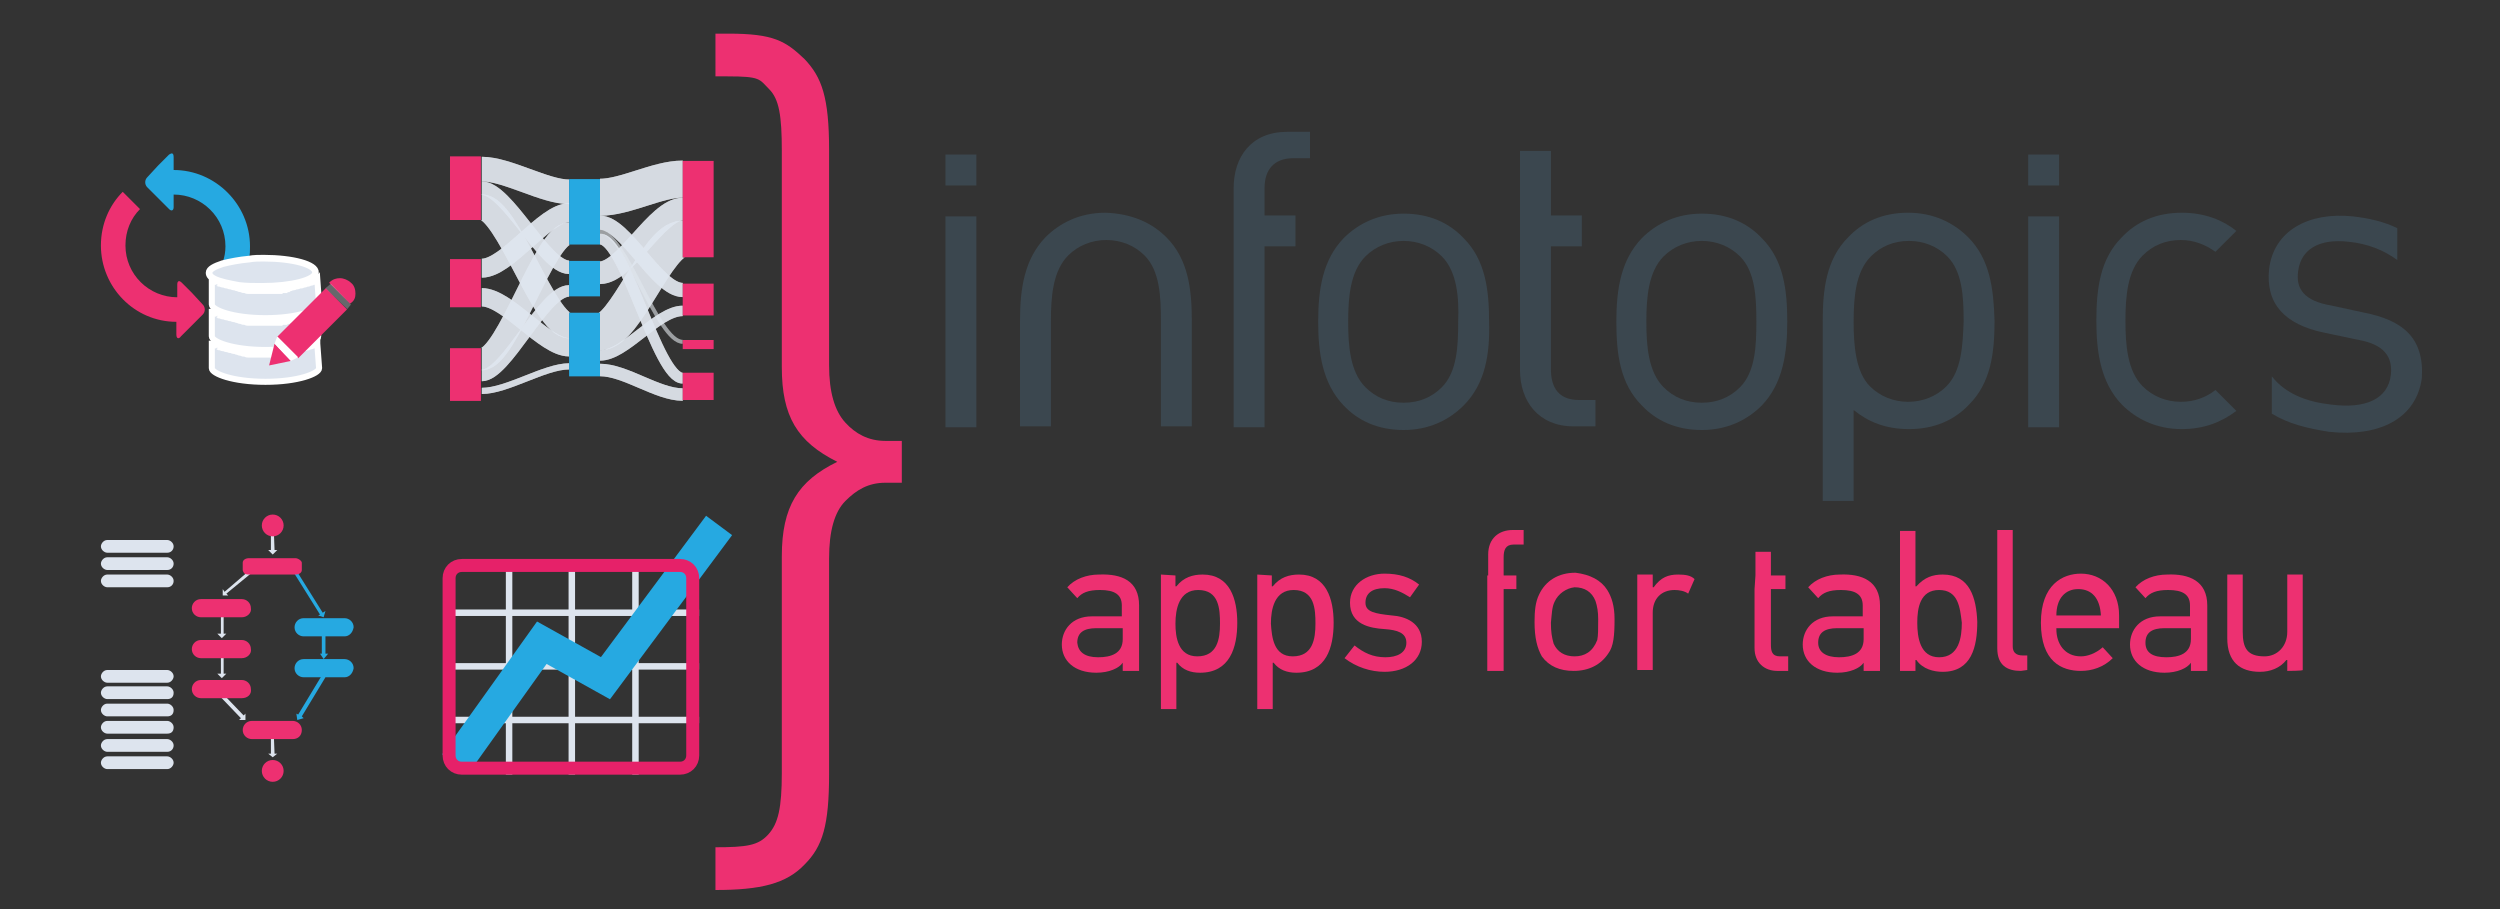 <?xml version="1.0" encoding="UTF-8"?> <!-- Generator: Adobe Illustrator 24.3.0, SVG Export Plug-In . SVG Version: 6.00 Build 0) --> <svg xmlns="http://www.w3.org/2000/svg" xmlns:xlink="http://www.w3.org/1999/xlink" version="1.1" id="Layer_1" x="0px" y="0px" width="275px" height="100px" viewBox="0 0 275 100" style="enable-background:new 0 0 275 100;" xml:space="preserve"><rect x="0" y="0" width="275" height="100" fill="#333333" stroke="none"/> <style type="text/css"> .st0{display:none;} .st1{display:inline;fill:#2E4560;} .st2{display:inline;fill:#3B474F;} .st3{display:inline;} .st4{opacity:0.65;fill-rule:evenodd;clip-rule:evenodd;fill:#DDE4EE;enable-background:new ;} .st5{fill-rule:evenodd;clip-rule:evenodd;fill:#E62169;} .st6{display:inline;fill:#3B4750;} .st7{fill:#DDE4EE;fill-opacity:0.15;stroke:#858E93;stroke-width:0.896;stroke-miterlimit:10;} .st8{fill:#DDE4EE;fill-opacity:0.15;stroke:#858E93;stroke-width:0.986;stroke-miterlimit:10;} .st9{fill:#E62169;} .st10{fill:#3B4750;} .st11{fill:#3B474F;} .st12{opacity:0.5;fill:#DDDDDD;enable-background:new ;} .st13{opacity:0.5;fill:#ED3071;enable-background:new ;} .st14{display:inline;opacity:0.65;} .st15{fill:#DDE4EE;} .st16{fill:#ED3071;} .st17{display:none;opacity:0.52;fill:#FFFFFF;enable-background:new ;} .st18{display:none;fill:#ED3071;stroke:#ED3071;stroke-width:0.898;stroke-miterlimit:10;} .st19{display:none;fill:#ED3071;} .st20{fill:none;} .st21{opacity:0.53;fill:#DDE4EE;enable-background:new ;} .st22{opacity:0.52;fill:#DDE4EE;enable-background:new ;} .st23{opacity:0.7;} .st24{fill:none;stroke:#FFFFFF;stroke-width:2.705;} .st25{opacity:0.7;fill:none;stroke:#FFFFFF;stroke-width:1.487;enable-background:new ;} .st26{opacity:0.7;fill:none;stroke:#FFFFFF;stroke-width:2.834;enable-background:new ;} .st27{opacity:0.7;fill:none;stroke:#FFFFFF;stroke-width:2.086;enable-background:new ;} .st28{opacity:0.7;fill:none;stroke:#FFFFFF;stroke-width:2.018;enable-background:new ;} .st29{opacity:0.7;fill:none;stroke:#FFFFFF;stroke-width:2.461;enable-background:new ;} .st30{opacity:0.7;fill:none;stroke:#FFFFFF;stroke-width:1.272;enable-background:new ;} .st31{fill:none;stroke:#FFFFFF;stroke-width:0.682;stroke-miterlimit:10;} .st32{opacity:0.7;fill:none;stroke:#FFFFFF;stroke-width:4.072;enable-background:new ;} .st33{opacity:0.7;fill:none;stroke:#FFFFFF;stroke-width:2.492;enable-background:new ;} .st34{opacity:0.7;fill:none;stroke:#FFFFFF;stroke-width:4.074;enable-background:new ;} .st35{opacity:0.7;fill:none;stroke:#FFFFFF;stroke-width:1.561;enable-background:new ;} .st36{opacity:0.7;fill:none;stroke:#FFFFFF;stroke-width:1.149;enable-background:new ;} .st37{opacity:0.7;fill:none;stroke:#FFFFFF;stroke-width:0.43;stroke-opacity:0.5;enable-background:new ;} .st38{opacity:0.7;fill:none;stroke:#FFFFFF;stroke-width:1.189;enable-background:new ;} .st39{opacity:0.7;fill:none;stroke:#FFFFFF;stroke-width:1.375;enable-background:new ;} .st40{fill:none;stroke:#DDE4EE;stroke-width:0.161;} .st41{fill:none;stroke:#DDE4EE;stroke-width:0.414;} .st42{fill:none;stroke:#DDE4EE;stroke-width:2.705;} .st43{opacity:0.7;fill:none;stroke:#DDE4EE;stroke-width:1.487;enable-background:new ;} .st44{opacity:0.7;fill:none;stroke:#DDE4EE;stroke-width:2.834;enable-background:new ;} .st45{opacity:0.7;fill:none;stroke:#DDE4EE;stroke-width:2.086;enable-background:new ;} .st46{opacity:0.7;fill:none;stroke:#DDE4EE;stroke-width:2.018;enable-background:new ;} .st47{opacity:0.7;fill:none;stroke:#DDE4EE;stroke-width:2.461;enable-background:new ;} .st48{opacity:0.7;fill:none;stroke:#DDE4EE;stroke-width:1.272;enable-background:new ;} .st49{fill:none;stroke:#DDE4EE;stroke-width:0.682;stroke-miterlimit:10;} .st50{opacity:0.7;fill:none;stroke:#DDE4EE;stroke-width:4.072;enable-background:new ;} .st51{opacity:0.7;fill:none;stroke:#DDE4EE;stroke-width:2.492;enable-background:new ;} .st52{opacity:0.7;fill:none;stroke:#DDE4EE;stroke-width:4.074;enable-background:new ;} .st53{opacity:0.7;fill:none;stroke:#DDE4EE;stroke-width:1.561;enable-background:new ;} .st54{opacity:0.7;fill:none;stroke:#DDE4EE;stroke-width:1.149;enable-background:new ;} .st55{opacity:0.7;fill:none;stroke:#DDE4EE;stroke-width:0.43;stroke-opacity:0.5;enable-background:new ;} .st56{opacity:0.7;fill:none;stroke:#DDE4EE;stroke-width:1.189;enable-background:new ;} .st57{opacity:0.7;fill:none;stroke:#DDE4EE;stroke-width:1.375;enable-background:new ;} .st58{fill:#26A9E1;} .st59{fill-rule:evenodd;clip-rule:evenodd;fill:#ED3071;} .st60{fill:#DDE4EE;stroke:#FFFFFF;stroke-width:0.667;stroke-miterlimit:10;} .st61{fill:#DDE4EE;stroke:#FFFFFF;stroke-width:0.733;stroke-miterlimit:10;} .st62{fill:#FFFFFF;} .st63{opacity:0.3;fill:#DDE4EE;enable-background:new ;} .st64{fill:none;stroke:#DDE4EE;stroke-width:0.713;} .st65{fill:none;stroke:#26A9E1;stroke-width:3.567;} .st66{fill:none;stroke:#E62169;stroke-width:1.427;} </style> <g id="Layer_7" class="st0"> <rect x="-72.7" y="-36.4" class="st1" width="420.8" height="178.8"></rect> </g> <g id="Tiles" class="st0"> <path class="st2" d="M-52.2-5.4h45.6c2.5,0,4.6,2,4.6,4.6v45.6c0,2.5-2,4.6-4.6,4.6h-45.6c-2.5,0-4.6-2-4.6-4.6V-0.8 C-56.7-3.3-54.7-5.4-52.2-5.4z"></path> <g class="st3"> <path class="st4" d="M-37.1,2.4L-37.1,2.4l-1.8,1.8L-40.7,6c-0.4,0.5-0.4,1.2,0,1.6l1.8,1.8l1.8,1.8c0.5,0.4,0.8,0.2,0.8-0.3V8.8 c4.6,0,8.4,3.7,8.4,8.3c0,2.3-0.9,4.4-2.4,5.9l2.8,2.8c2.3-2.3,3.6-5.3,3.6-8.7c0-6.8-5.5-12.3-12.3-12.3v-2 C-36.3,2.1-36.7,2-37.1,2.4L-37.1,2.4z"></path> <path class="st5" d="M-36.2,22.8c-0.4-0.4-0.8-0.3-0.8,0.3v2.1c-4.6,0-8.3-3.7-8.3-8.3c0-2.3,0.9-4.4,2.4-5.9l-2.8-2.8 c-2.2,2.2-3.5,5.3-3.5,8.7c0,6.8,5.5,12.3,12.2,12.3v2c0,0.7,0.4,0.8,0.8,0.3l1.8-1.8l1.8-1.8c0.5-0.4,0.5-1.2,0-1.6l-1.8-1.9 L-36.2,22.8z"></path> </g> <path class="st6" d="M-29,20.2c-0.3,0.1-0.6,0.3-0.8,0.5c-0.3,0.3-0.5,0.8-0.6,1.2c-0.1,0.5,0,0.9,0,1.4c0,0.8,0,1.7-0.1,2.5 c0,0.2,0,0.4,0,0.6c0,0.3,0.1,0.5,0.1,0.7c0.1,0.6-0.1,1.1-0.1,1.7c0,0.2,0,0.3,0.2,0.5s0.4,0.3,0.7,0.3c1.5,0.2,3,0.1,4.5,0 c0.5,0,1.1-0.1,1.6-0.3c0.8-0.3,1.5-1,1.7-1.9c0.3-1.1-0.1-2.3-0.2-3.5c-0.1-1-0.1-2-0.3-2.9c-0.1-0.6-0.3-1.2-0.7-1.6 c-0.2-0.2-0.5-0.3-0.8-0.2c-0.1,0-0.2,0.1-0.3,0.1c-0.4,0.2-0.9,0.1-1.4,0C-26.7,19.2-27.8,19.7-29,20.2z"></path> <g class="st3"> <path class="st7" d="M-14.6,27.4L-14.6,27.4c-0.1,0.1-0.2,0.1-0.3,0.2l0,0c-0.1,0-0.2,0.1-0.3,0.1h-0.1c-0.1,0.1-0.2,0.1-0.3,0.1 h-0.1c-0.1,0-0.2,0.1-0.3,0.1h-0.1c-0.1,0-0.2,0.1-0.4,0.1h-0.1c-0.1,0-0.2,0.1-0.3,0.1H-17c-0.1,0-0.3,0.1-0.4,0.1h-0.1 c-0.1,0-0.3,0.1-0.4,0.1H-18c-0.2,0-0.3,0.1-0.5,0.1h-0.1c-0.1,0-0.3,0-0.4,0.1h-0.1c-0.2,0-0.3,0-0.5,0.1h-0.1 c-0.2,0-0.3,0-0.5,0h-0.1c-0.2,0-0.3,0-0.5,0h-0.1c-0.2,0-0.3,0-0.5,0l0,0c-0.2,0-0.4,0-0.5,0H-22c-0.2,0-0.4,0-0.5,0 c-0.2,0-0.4,0-0.5,0h-0.1c-0.2,0-0.4,0-0.5,0l0,0c-0.2,0-0.3,0-0.5,0h-0.1c-0.2,0-0.3,0-0.5,0h-0.1c-0.2,0-0.3,0-0.5,0h-0.1 c-0.2,0-0.3,0-0.5-0.1H-26c-0.1,0-0.3,0-0.4-0.1h-0.1c-0.2,0-0.3-0.1-0.5-0.1h-0.1c-0.1,0-0.3-0.1-0.4-0.1h-0.1 c-0.1,0-0.3-0.1-0.4-0.1h-0.1c-0.1,0-0.2-0.1-0.3-0.1h-0.1c-0.1,0-0.3-0.1-0.4-0.1H-29c-0.1,0-0.2-0.1-0.3-0.1h-0.1 c-0.1,0-0.2-0.1-0.3-0.1h-0.1c-0.1,0-0.2-0.1-0.3-0.1l0,0c-0.1-0.1-0.2-0.1-0.2-0.2l0,0v3.7c0,0.9,3,2.1,7.9,2.1s7.9-1.2,7.9-2.1 L-14.6,27.4z"></path> <path class="st7" d="M-14.6,32.2L-14.6,32.2c-0.1,0.1-0.2,0.1-0.3,0.2l0,0c-0.1,0-0.2,0.1-0.3,0.1h-0.1c-0.1,0.1-0.2,0.1-0.3,0.1 h-0.1c-0.1,0-0.2,0.1-0.3,0.1h-0.1c-0.1,0-0.2,0.1-0.4,0.1h-0.1c-0.1,0-0.2,0.1-0.3,0.1H-17c-0.1,0-0.3,0.1-0.4,0.1h-0.1 c-0.1,0-0.3,0.1-0.4,0.1H-18c-0.2,0-0.3,0.1-0.5,0.1h-0.1c-0.1,0-0.3,0-0.4,0.1h-0.1c-0.2,0-0.3,0-0.5,0.1h-0.1 c-0.2,0-0.3,0-0.5,0h-0.1c-0.2,0-0.3,0-0.5,0h-0.1c-0.2,0-0.3,0-0.5,0l0,0c-0.2,0-0.4,0-0.5,0H-22c-0.2,0-0.4,0-0.5,0 c-0.2,0-0.4,0-0.5,0h-0.1c-0.2,0-0.4,0-0.5,0l0,0c-0.2,0-0.3,0-0.5,0h-0.1c-0.2,0-0.3,0-0.5,0h-0.1c-0.2,0-0.3,0-0.5,0h-0.1 c-0.2,0-0.3,0-0.5-0.1H-26c-0.1,0-0.3,0-0.4-0.1h-0.1c-0.2,0-0.3-0.1-0.5-0.1h-0.1c-0.1,0-0.3-0.1-0.4-0.1h-0.1 c-0.1,0-0.3-0.1-0.4-0.1h-0.1c-0.1,0-0.2-0.1-0.3-0.1h-0.1c-0.1,0-0.3-0.1-0.4-0.1H-29c-0.1,0-0.2-0.1-0.3-0.1h-0.1 c-0.1,0-0.2-0.1-0.3-0.1h-0.1c-0.1,0-0.2-0.1-0.3-0.1l0,0c-0.1-0.1-0.2-0.1-0.2-0.2l0,0v3.7c0,0.9,3,2.1,7.9,2.1s7.9-1.2,7.9-2.1 L-14.6,32.2z"></path> <path class="st7" d="M-14.6,22.6L-14.6,22.6c-0.1,0.1-0.2,0.1-0.3,0.2l0,0c-0.1,0-0.2,0.1-0.3,0.1h-0.1c-0.1,0.1-0.2,0.1-0.3,0.1 h-0.1c-0.1,0-0.2,0.1-0.3,0.1h-0.1c-0.1,0-0.2,0.1-0.4,0.1h-0.1c-0.1,0-0.2,0.1-0.3,0.1H-17c-0.1,0-0.3,0.1-0.4,0.1h-0.1 c-0.1,0-0.3,0.1-0.4,0.1H-18c-0.2,0-0.3,0.1-0.5,0.1h-0.1c-0.1,0-0.3,0-0.4,0.1h-0.1c-0.2,0-0.3,0-0.5,0.1h-0.1 c-0.2,0-0.3,0-0.5,0h-0.1c-0.2,0-0.3,0-0.5,0h-0.1c-0.2,0-0.3,0-0.5,0l0,0c-0.2,0-0.4,0-0.5,0H-22c-0.2,0-0.4,0-0.5,0 c-0.2,0-0.4,0-0.5,0h-0.1c-0.2,0-0.4,0-0.5,0l0,0c-0.2,0-0.3,0-0.5,0h-0.1c-0.2,0-0.3,0-0.5,0h-0.1c-0.2,0-0.3,0-0.5,0h-0.1 c-0.2,0-0.3,0-0.5-0.1H-26c-0.1,0-0.3,0-0.4-0.1h-0.1c-0.2,0-0.3-0.1-0.5-0.1h-0.1c-0.1,0-0.3-0.1-0.4-0.1h-0.1 c-0.1,0-0.3-0.1-0.4-0.1h-0.1c-0.1,0-0.2-0.1-0.3-0.1h-0.1c-0.1,0-0.3-0.1-0.4-0.1H-29c-0.1,0-0.2-0.1-0.3-0.1h-0.1 c-0.1,0-0.2-0.1-0.3-0.1h-0.1c-0.1,0-0.2-0.1-0.3-0.1l0,0c-0.1-0.1-0.2-0.1-0.2-0.2l0,0v3.7c0,0.9,3,2.1,7.9,2.1s7.9-1.2,7.9-2.1 L-14.6,22.6z"></path> <path class="st8" d="M-14.6,21.5c0-1.1-3.5-2.1-7.9-2.1s-7.9,0.9-7.9,2.1c0,1.1,3.5,2.1,7.9,2.1S-14.6,22.6-14.6,21.5z"></path> </g> <g class="st3"> <g> <path class="st9" d="M-8.9,24.7c0-0.6-0.2-1.1-0.6-1.6c-0.4-0.4-1-0.6-1.6-0.7c-0.6,0-1.1,0.2-1.5,0.6l3.1,3.1 C-9.1,25.9-8.9,25.3-8.9,24.7z"></path> <rect x="-20.5" y="26.8" transform="matrix(0.707 -0.707 0.707 0.707 -25.044 -2.381)" class="st9" width="10.2" height="4.4"></rect> <polygon class="st9" points="-20.9,32.1 -21.6,35.3 -18.4,34.6 "></polygon> </g> <polygon class="st10" points="-18.4,34.6 -20.9,32.1 -20.5,31.1 -17.4,34.2 "></polygon> <polygon class="st10" points="-10.2,27 -13.3,23.9 -12.6,23.2 -9.5,26.3 "></polygon> </g> <g class="st3"> <path class="st11" d="M6.4-5.5h45.9c2.5,0,4.6,2.1,4.6,4.6V45c0,2.5-2.1,4.6-4.6,4.6H6.4c-2.5,0-4.6-2.1-4.6-4.6V-0.9 C1.8-3.5,3.9-5.5,6.4-5.5z"></path> <g class="st0"> <g class="st3"> <path class="st12" d="M44.2,10c-2,0-8.6-0.8-15.7-1.7C22.2,7.5,15,6.7,13.3,6.7V3c2,0,8.6,0.8,15.7,1.7 c6.3,0.8,13.5,1.6,15.2,1.6V10z"></path> </g> <g class="st3"> <path class="st12" d="M44.2,20.6c-1.9,0-7.3-2.3-15.8-6c-6-2.6-13.4-5.8-15-5.8v-2c1.9,0,7.3,2.3,15.8,6c6,2.6,13.4,5.8,15,5.8 V20.6z"></path> </g> <g class="st3"> <path class="st13" d="M44.2,30.2c-2.2,0-6.7-2.8-16.5-9.1c-5.1-3.3-12.8-8.3-14.4-8.5V8.8c2.2,0,6.7,2.8,16.5,9.1 c5.1,3.3,12.8,8.3,14.4,8.5V30.2z"></path> </g> <g class="st3"> <path class="st12" d="M13.3,21.1v-2.8c1.7,0,9.1-2.3,15-4.1c8.6-2.6,13.9-4.2,15.8-4.2v2.8c-1.7,0-9.1,2.3-15,4.1 C20.6,19.6,15.3,21.1,13.3,21.1z"></path> </g> <g class="st3"> <path class="st12" d="M13.3,22.7v-1.6c1.9,0,8.8-0.1,15.4-0.3c6.7-0.1,13.6-0.3,15.5-0.3v1.7c-1.9,0-8.8,0.1-15.4,0.3 C22.1,22.6,15.2,22.7,13.3,22.7z"></path> </g> <g class="st3"> <path class="st12" d="M44.2,32.9c-1.9,0-7.2-1.4-15.8-3.8c-6.3-1.7-13.4-3.7-15.1-3.7v-2.7c1.9,0,7.2,1.4,15.8,3.8 c6.3,1.7,13.4,3.7,15.1,3.7V32.9z"></path> </g> <g class="st3"> <path class="st12" d="M13.3,34.8v-3.3l0,0c1.6-0.2,9.1-5.3,14.5-9c9.7-6.7,14.2-9.6,16.4-9.6v3.3c-1.6,0.2-9.1,5.3-14.5,9 C20,31.9,15.5,34.8,13.3,34.8z"></path> </g> <g class="st3"> <path class="st12" d="M13.3,36.6v-1.7c1.7,0,8.8-3.3,15.1-6.2c8.5-4,13.9-6.4,15.8-6.4V24c-1.7,0-8.8,3.3-15.1,6.2 C20.6,34.1,15.3,36.6,13.3,36.6z"></path> </g> <g class="st3"> <path class="st12" d="M13.3,39.4v-2.8c1.8,0,8.6-0.9,15.2-1.8c7-0.9,13.7-1.8,15.6-1.8v2.8c-1.8,0-8.6,0.9-15.2,1.8 C21.9,38.5,15.3,39.4,13.3,39.4z"></path> </g> </g> <g class="st0"> <g class="st3"> <rect x="8.6" y="3.1" class="st9" width="4.7" height="9.5"></rect> </g> <g class="st14"> <rect x="44.3" y="6.4" class="st15" width="4.7" height="9.8"></rect> </g> <g class="st14"> <rect x="44.3" y="18.6" class="st15" width="4.7" height="5.3"></rect> </g> <g class="st3"> <rect x="44.3" y="26.3" class="st16" width="4.7" height="9.4"></rect> </g> <g class="st14"> <rect x="8.6" y="18.3" class="st15" width="4.7" height="7.1"></rect> </g> <g class="st14"> <rect x="8.6" y="31.5" class="st15" width="4.7" height="7.9"></rect> </g> </g> </g> <g class="st3"> <path class="st11" d="M-52.2,55h45.7c2.5,0,4.6,2,4.6,4.6v45.7c0,2.5-2,4.6-4.6,4.6h-45.7c-2.5,0-4.6-2-4.6-4.6V59.6 C-56.8,57.1-54.8,55-52.2,55z"></path> <polygon class="st17" points="-21.1,78.1 -21.1,82.5 -21.6,82.5 -20.8,83.2 -20.1,82.5 -20.5,82.5 -20.5,78.1 "></polygon> <polygon class="st17" points="-30.1,60.9 -30.1,65.3 -30.6,65.3 -29.8,66 -29,65.3 -29.5,65.3 -29.5,60.9 "></polygon> <polygon class="st17" points="-21.1,87.1 -25.2,94 -25.6,93.8 -25.4,94.9 -24.3,94.6 -24.7,94.4 -20.6,87.4 "></polygon> <path class="st17" d="M-22,75.1l-3.5-5.6c0.5-0.1,0.8-0.4,0.8-0.8v-1.3c0-0.5-0.5-0.9-1-0.9h-8.2c-0.6,0-1,0.4-1,0.9v1.3 c0,0.2,0.1,0.5,0.3,0.6c0.1,0,0.1,0.1,0.2,0.1l-3.7,3l-0.3-0.4l-0.1,1.1l1.1,0.1l-0.3-0.4l4.1-3.3c1.6,0,3.2,0,4.8,0 c0.9,0,1.8,0,2.7,0l3.7,5.9l-0.4,0.2l1.1,0.2l0.2-1.1L-22,75.1z"></path> <path class="st17" d="M-35,73.8h-7.1c-0.9,0-1.6,0.7-1.6,1.6S-43,77-42.1,77h3.2v2.9h-0.5l0.8,0.8l0.8-0.8h-0.5V77h3.3 c0.9,0,1.6-0.7,1.6-1.6C-33.5,74.5-34.2,73.8-35,73.8z"></path> <path class="st17" d="M-35,80.9h-7.1c-0.9,0-1.6,0.7-1.6,1.6s0.7,1.6,1.6,1.6h3.2V87h-0.5l0.8,0.8l0.8-0.8h-0.5v-2.9h3.3 c0.9,0,1.6-0.7,1.6-1.6S-34.2,80.9-35,80.9z"></path> <path class="st17" d="M-33.5,89.6c0-0.9-0.7-1.6-1.6-1.6h-7.1c-0.9,0-1.6,0.7-1.6,1.6s0.7,1.6,1.6,1.6h3.5l3.4,3.4l-0.3,0.3h1.1 v-1.1l-0.3,0.3l-3-3h2.8C-34.2,91.1-33.5,90.4-33.5,89.6z"></path> <path class="st17" d="M-26.2,95.1h-7.1c-0.9,0-1.6,0.7-1.6,1.6c0,0.9,0.7,1.6,1.6,1.6h3.3v2.4h-0.5l0.8,0.8l0.8-0.8h-0.5v-2.4h3.3 c0.9,0,1.6-0.7,1.6-1.6C-24.7,95.8-25.4,95.1-26.2,95.1z"></path> <path class="st18" d="M-17.3,80.4h-7.1c-0.9,0-1.6-0.7-1.6-1.6l0,0c0-0.9,0.7-1.6,1.6-1.6h7.1c0.9,0,1.6,0.7,1.6,1.6l0,0 C-15.7,79.7-16.4,80.4-17.3,80.4z"></path> <path class="st18" d="M-17.3,87.5h-7.1c-0.9,0-1.6-0.7-1.6-1.6l0,0c0-0.9,0.7-1.6,1.6-1.6h7.1c0.9,0,1.6,0.7,1.6,1.6l0,0 C-15.7,86.8-16.4,87.5-17.3,87.5z"></path> <circle class="st19" cx="-29.8" cy="103.8" r="2"></circle> <circle class="st19" cx="-29.8" cy="61.4" r="2"></circle> </g> <path class="st2" d="M6.3,55.1h46c2.5,0,4.6,2,4.6,4.6v45.5c0,2.5-2.1,4.6-4.6,4.6h-46c-2.5,0-4.6-2-4.6-4.6V59.7 C1.7,57.2,3.8,55.1,6.3,55.1z"></path> <g class="st3"> <path class="st20" d="M24.5,84.7l-9.7,13.5h27.8c0.5,0,0.9-0.4,0.9-0.9V75.5L33.2,89.4L24.5,84.7z"></path> <path class="st20" d="M31.9,83.7l8.6-11.5H12.7c-0.5,0-0.9,0.4-0.9,0.9v21.6l11.3-15.8L31.9,83.7z"></path> <path class="st21" d="M43.5,75.6v1.8H37v-5.2h3.5l1.3-1.8H12.7c-1.5,0-2.7,1.2-2.7,2.7v24.3c0,1.5,1.2,2.7,2.7,2.7h6h0.9h7.8h0.9 h7.8H37h5.7c1.5,0,2.7-1.2,2.7-2.7V93v-0.9v-6.4v-0.9v-6.4v-0.9v-4.3L43.5,75.6z M36.1,77.4h-7.8v-5.2h7.8V77.4z M27.4,78.3v6.4 h-7.8v-6.4H27.4z M19.6,77.4v-5.2h7.8v5.2H19.6z M18.7,84.7h-6.9v-6.4h6.9V84.7z M18.7,85.6V92h-6.9v-6.4H18.7z M19.6,85.6h7.8V92 h-7.8V85.6z M28.3,85.6h7.8V92h-7.8V85.6z M28.3,84.7v-6.4h7.8v6.4H28.3z M12.7,72.2h6v5.2h-6.9v-4.3 C11.9,72.6,12.3,72.2,12.7,72.2z M14.8,98.2l-1,1.5l-3.6-2.6l1.7-2.4v-1.8h6.9v5.3H14.8z M19.6,98.2v-5.3h7.8v5.3H19.6z M28.3,98.2v-5.3h7.8v5.3H28.3z M43.5,97.3c0,0.5-0.4,0.9-0.9,0.9h-5.7v-5.3h6.5L43.5,97.3L43.5,97.3z M43.5,92H37v-6.4h6.5V92z M43.5,84.7H37v-6.4h6.5V84.7z"></path> <path class="st22" d="M11.9,97.3v-2.6l-1.7,2.4l3.6,2.6l1-1.5h-2C12.3,98.2,11.9,97.8,11.9,97.3z"></path> <path class="st22" d="M42.6,72.2c0.5,0,0.9,0.4,0.9,0.9v2.5l1.8-2.4v-0.1c0-1.5-1.2-2.7-2.7-2.7h-0.8l-1.3,1.8 C40.5,72.2,42.6,72.2,42.6,72.2z"></path> <path class="st16" d="M45.3,73.1L45.3,73.1l4.6-6.1l-3.6-2.7l-4.5,6.1h0.8C44.1,70.4,45.3,71.6,45.3,73.1z"></path> <path class="st16" d="M42.6,72.2h-2.1l-8.6,11.5l-8.8-4.8L11.8,94.7v2.6c0,0.5,0.4,0.9,0.9,0.9h2l9.7-13.5l8.7,4.8l10.3-13.9v-2.5 C43.5,72.6,43.1,72.2,42.6,72.2z"></path> </g> </g> <g> <g id="Accolade_en_woordmerken"> <g> <rect x="104" y="23.8" class="st11" width="3.4" height="23.2"></rect> <rect x="104" y="17" class="st11" width="3.4" height="3.4"></rect> <path class="st11" d="M142.3,17.4h1.8v-2.9h-2.5c-4,0-5.9,2.8-5.9,6.2v26.3h3.4V27.1h3.4v-3.4h-3.4v-3 C139.1,18.7,140.1,17.4,142.3,17.4"></path> <path class="st11" d="M158.6,28.2c-1.1-1.1-2.6-1.7-4.2-1.7c-1.6,0-3.1,0.6-4.2,1.7c-1.7,1.7-1.9,4.6-1.9,7.2 c0,2.6,0.2,5.5,1.9,7.2c1.1,1.1,2.5,1.7,4.2,1.7s3.1-0.6,4.2-1.7c1.7-1.7,1.8-4.6,1.8-7.2C160.5,32.8,160.3,29.9,158.6,28.2 M161,44.6c-1.6,1.6-3.8,2.7-6.6,2.7c-2.8,0-5-1-6.6-2.7c-2.3-2.4-2.8-5.7-2.8-9.2c0-3.6,0.5-6.8,2.8-9.2 c1.6-1.6,3.8-2.7,6.6-2.7c2.8,0,5,1,6.6,2.7c2.4,2.4,2.8,5.7,2.8,9.2C163.9,38.9,163.4,42.2,161,44.6"></path> <path class="st11" d="M128.3,26.1c2.4,2.4,2.8,5.7,2.8,9.2l0,0v11.6h-3.4V35.3l0,0c0-2.6-0.1-5.5-1.8-7.2 c-1.1-1.1-2.6-1.7-4.2-1.7s-3.1,0.6-4.2,1.7c-1.7,1.7-1.9,4.6-1.9,7.2l0,0v11.6h-3.4V35.3c0-3.6,0.5-6.8,2.8-9.2 c1.6-1.6,3.8-2.7,6.6-2.7C124.5,23.5,126.7,24.5,128.3,26.1"></path> <path class="st11" d="M243.7,42.9c-1,0.8-2.3,1.3-3.8,1.3c-1.6,0-3.1-0.6-4.2-1.7c-1.7-1.7-1.9-4.6-1.9-7.2s0.2-5.5,1.9-7.2 c1.1-1.1,2.5-1.7,4.2-1.7c1.4,0,2.7,0.5,3.8,1.3l2.3-2.3c-1.5-1.2-3.5-2-6-2c-2.8,0-5,1-6.6,2.7c-2.4,2.4-2.8,5.7-2.8,9.2 c0,3.5,0.5,6.8,2.8,9.2c1.6,1.6,3.8,2.7,6.6,2.7c2.5,0,4.4-0.8,6-2L243.7,42.9z"></path> <path class="st11" d="M173.7,44c-2.2,0-3.1-1.3-3.1-3.4V27.1h3.4v-3.4h-3.4v-7.1h-3.4v24.1c0,3.4,2,6.2,5.9,6.2h2.4V44L173.7,44 L173.7,44z"></path> <path class="st11" d="M191.4,28.2c-1.1-1.1-2.6-1.7-4.2-1.7c-1.6,0-3.1,0.6-4.2,1.7c-1.7,1.7-1.9,4.6-1.9,7.2 c0,2.6,0.2,5.5,1.9,7.2c1.1,1.1,2.5,1.7,4.2,1.7s3.1-0.6,4.2-1.7c1.7-1.7,1.8-4.6,1.8-7.2C193.2,32.8,193.1,29.9,191.4,28.2 M193.8,44.6c-1.6,1.6-3.8,2.7-6.6,2.7s-5-1-6.6-2.7c-2.4-2.4-2.8-5.7-2.8-9.2c0-3.6,0.5-6.8,2.8-9.2c1.6-1.6,3.8-2.7,6.6-2.7 s5,1,6.6,2.7c2.4,2.4,2.8,5.7,2.8,9.2S196.1,42.2,193.8,44.6"></path> <path class="st11" d="M214.1,42.5c-1.1,1.1-2.6,1.7-4.2,1.7c-1.6,0-3.1-0.6-4.2-1.7c-1.6-1.6-1.8-4.6-1.8-7.1 c0-2.6,0.2-5.5,1.9-7.2c1.1-1.1,2.5-1.7,4.2-1.7c1.6,0,3.1,0.6,4.2,1.7c1.7,1.7,1.8,4.6,1.8,7.2 C215.9,37.9,215.8,40.8,214.1,42.5 M216.5,26.1c-1.6-1.6-3.8-2.7-6.6-2.7c-2.8,0-5,1-6.6,2.7c-2.4,2.4-2.8,5.7-2.8,9.2v19.8h3.4 v-10c1.6,1.3,3.5,2.1,6.1,2.1c2.8,0,5-1,6.6-2.7c2.4-2.4,2.8-5.7,2.8-9.2C219.3,31.8,218.9,28.5,216.5,26.1"></path> <path class="st11" d="M260.1,34.4l-3.7-0.8c-2.9-0.5-3.9-1.8-3.6-3.8c0.3-2.3,2.2-3.6,5.6-3.2c2,0.2,3.8,0.9,5.3,2v-3.5 c-1.4-0.7-3.1-1.1-4.9-1.3c-4.9-0.5-8.7,1.6-9.2,5.8c-0.4,3.8,1.7,6.1,6.1,7l3.8,0.8c2.7,0.5,3.7,1.8,3.5,3.8 c-0.3,2.7-2.8,3.8-6.6,3.3c-2.7-0.3-5-1.2-6.5-3.1v4.1c1.8,1.1,3.8,1.6,6.3,2c5.6,0.6,9.6-1.5,10.2-5.9 C266.7,37,264.1,35.2,260.1,34.4"></path> <rect x="223.1" y="23.8" class="st11" width="3.4" height="23.2"></rect> <rect x="223.1" y="17" class="st11" width="3.4" height="3.4"></rect> </g> <path class="st16" d="M93,55.1c-1.2,1.2-1.8,3.3-1.8,6.3v23.7c0,5.7-0.7,8-2.7,10c-2,2.1-4.8,2.8-9.8,2.8v-4.7h-0.1 c3.6,0,4.8-0.2,5.9-1.4S86,88.9,86,85V61.2c0-5.5,1.8-8.3,6.1-10.4c-4.4-2.2-6.1-5-6.1-10.4V16.6c0-3.9-0.3-5.7-1.4-6.8 S83.7,8.4,80,8.4h-1.3V3.7h1.4c5,0,6.3,0.8,8.4,2.8c1.9,2,2.7,4.2,2.7,10v23.7c0,2.9,0.6,5,1.8,6.3c1.1,1.2,2.5,2,4.4,2h1.8v4.6 h-1.8C95.5,53.1,94.2,53.9,93,55.1"></path> <g> <path class="st16" d="M125.3,66.6v7.2h-1.8v-0.9l0,0c-0.4,0.6-1.5,1.1-2.9,1.1c-2.4,0-3.8-1.3-3.8-3.1c0-1.6,1.1-3.1,3.3-3.1h3.3 v-1.2c0-1.2-0.8-1.7-2.4-1.7c-1.3,0-2,0.3-2.5,0.9l-1.1-1.2c0.8-0.9,2.1-1.4,3.5-1.4C123.4,63.1,125.3,63.9,125.3,66.6z M120.8,72.3c1.4,0,2.7-0.4,2.7-2v-1.2h-2.9c-1.4,0-2.1,0.5-2.1,1.6C118.6,71.7,119.3,72.3,120.8,72.3z"></path> <path class="st16" d="M129.3,63.3v1.2h0.1c0.8-1,1.8-1.3,2.9-1.3c3,0,3.8,2.7,3.8,5.3c0,2.7-0.8,5.5-4.1,5.5 c-1,0-1.9-0.3-2.5-1.1h-0.1v5.1h-1.7V63.2L129.3,63.3L129.3,63.3z M131.7,72.2c2.2,0,2.5-1.9,2.5-3.6c0-1.6-0.1-3.7-2.4-3.7 c-2.1,0-2.5,2.1-2.5,3.7C129.3,70.1,129.6,72.2,131.7,72.2z"></path> <path class="st16" d="M139.9,63.3v1.2h0.1c0.8-1,1.8-1.3,2.9-1.3c3,0,3.8,2.7,3.8,5.3c0,2.7-0.8,5.5-4.1,5.5 c-1,0-1.9-0.3-2.5-1.1h-0.1v5.1h-1.7V63.2L139.9,63.3L139.9,63.3z M142.2,72.2c2.2,0,2.5-1.9,2.5-3.6c0-1.6-0.1-3.7-2.4-3.7 c-2.1,0-2.5,2.1-2.5,3.7C139.9,70.1,140.1,72.2,142.2,72.2z"></path> <path class="st16" d="M152.3,73.9c-1.5,0-3.1-0.5-4.4-1.5L149,71c1,0.8,2,1.3,3.4,1.3c1.3,0,2.3-0.5,2.3-1.6s-1-1.4-2.4-1.5 c-1.6-0.1-3.8-0.5-3.8-2.9c0-2,1.8-3.2,3.8-3.2c1.6,0,2.8,0.4,3.8,1.2l-1,1.4c-0.8-0.5-1.7-1-2.8-1c-1.4,0-2.1,0.6-2.1,1.6 c0,1,1,1.2,2.9,1.4c1.5,0.1,3.3,0.8,3.3,2.9C156.4,72.6,154.7,73.9,152.3,73.9z"></path> <path class="st16" d="M163.7,63.3V61c0-1.8,1.2-2.7,2.7-2.7h1.2v1.6h-1.1c-0.9,0-1.1,0.6-1.1,1.4v2h1.4v1.5h-1.4v9h-1.8v-9V63.3 L163.7,63.3z"></path> <path class="st16" d="M176.8,64.9c0.5,0.8,0.8,1.8,0.8,3.2c0,1.8-0.1,3-0.7,3.8c-0.8,1.2-2.1,1.9-3.8,1.9c-1.5,0-2.7-0.5-3.5-1.6 c-0.5-0.9-0.8-2-0.8-3.8c0-1.2,0.1-2.2,0.5-3c0.7-1.5,2.1-2.4,4-2.4C174.9,63.2,176.1,63.8,176.8,64.9z M171,66.2 c-0.3,0.6-0.3,1.4-0.4,2.3c0,1,0.1,1.6,0.3,2.3c0.4,0.9,1.2,1.4,2.3,1.4c1.1,0,2-0.5,2.5-1.8c0.1-0.5,0.1-1.1,0.1-2.3 c0-0.8-0.1-1.4-0.3-2c-0.4-1-1.2-1.5-2.3-1.5C172.3,64.7,171.4,65.3,171,66.2z"></path> <path class="st16" d="M185.7,65.3c-0.4-0.3-1-0.4-1.5-0.4c-1.4,0-2.4,0.9-2.4,2.5v6.3h-1.7V63.2h1.7v1.4h0.1 c0.8-1.1,1.6-1.4,2.7-1.4c0.8,0,1.4,0.1,1.8,0.5L185.7,65.3z"></path> <path class="st16" d="M193.1,63.3v-2.6h1.7v2.6h1.6v1.5h-1.6v6.1c0,0.7,0.1,1.3,1,1.3h0.9v1.6h-1.2c-1.4,0-2.5-0.9-2.5-2.5v-6.5 L193.1,63.3L193.1,63.3z"></path> <path class="st16" d="M206.8,66.6v7.2H205v-0.9l0,0c-0.4,0.6-1.5,1.1-2.9,1.1c-2.4,0-3.8-1.3-3.8-3.1c0-1.6,1.1-3.1,3.3-3.1h3.3 v-1.2c0-1.2-0.8-1.7-2.4-1.7c-1.3,0-2,0.3-2.5,0.9l-1.1-1.2c0.8-0.9,2.1-1.4,3.5-1.4C204.8,63.1,206.8,63.9,206.8,66.6z M202.3,72.3c1.4,0,2.7-0.4,2.7-2v-1.2h-2.9c-1.4,0-2.1,0.5-2.1,1.6C200,71.7,200.8,72.3,202.3,72.3z"></path> <path class="st16" d="M213.7,73.9c-1,0-2.2-0.3-2.9-1.3h-0.1v1.2h-1.7V58.4h1.7v6.1h0.1c0.9-1,1.8-1.3,2.9-1.3 c3,0,3.7,2.6,3.8,5.2C217.5,71.1,216.9,73.9,213.7,73.9z M213.3,64.9c-2.1,0-2.4,2-2.4,3.6c0,1.6,0.3,3.8,2.4,3.8 c2.2,0,2.5-2.2,2.5-3.8C215.6,66.8,215.4,64.9,213.3,64.9z"></path> <path class="st16" d="M222.3,73.8c-1.5,0-2.6-0.6-2.6-2.5v-13h1.7v12.8c0,0.6,0.3,1,1.1,1h0.5v1.6L222.3,73.8L222.3,73.8z"></path> <path class="st16" d="M226.2,69.1v0.1c0,1.6,0.9,3,2.7,3c0.7,0,1.6-0.3,2.4-1l1.1,1.2c-1,1-2.3,1.4-3.5,1.4c-2.1,0-4.4-1-4.4-5.3 c0-4.2,2.4-5.4,4.4-5.4c2.3,0,4.2,1.7,4.2,4.6v1.4H226.2z M226.2,67.7h4.9c-0.1-1.9-1-2.9-2.5-2.9 C227.2,64.8,226.2,65.8,226.2,67.7z"></path> <path class="st16" d="M242.8,66.6v7.2H241v-0.9l0,0c-0.4,0.6-1.5,1.1-2.9,1.1c-2.4,0-3.8-1.3-3.8-3.1c0-1.6,1.1-3.1,3.3-3.1h3.3 v-1.2c0-1.2-0.8-1.7-2.4-1.7c-1.3,0-2,0.3-2.5,0.9l-1.1-1.2c0.8-0.9,2.1-1.4,3.5-1.4C240.8,63.1,242.8,63.9,242.8,66.6z M238.3,72.3c1.4,0,2.7-0.4,2.7-2v-1.2h-2.9c-1.4,0-2.1,0.5-2.1,1.6S236.8,72.3,238.3,72.3z"></path> <path class="st16" d="M251.6,73.8v-1.2h-0.1c-0.7,0.9-1.8,1.3-2.9,1.3c-2.2,0-3.6-1.1-3.6-3.7v-7h1.7v6.3c0,1.8,0.5,2.7,2.4,2.7 c1.4,0,2.5-1.1,2.5-2.7v-6.3h1.7v10.5C253.3,73.8,251.6,73.8,251.6,73.8z"></path> </g> </g> <g id="SMM"> <g> <g class="st23"> <path class="st24" d="M53,18.6c2.8,0,6.9,2.5,9.6,2.5"></path> </g> <path class="st25" d="M53,20.7c2.8,0,6.9,8.7,9.6,8.7"></path> <path class="st26" d="M53,22.8c2.8,0,6.9,13,9.6,13"></path> <path class="st27" d="M53,29.5c2.8,0,6.9-6.1,9.6-6.1"></path> <path class="st28" d="M53,32.7c2.8,0,6.9,5.5,9.6,5.5"></path> <path class="st29" d="M53,39.5c2.8,0,6.9-13.8,9.6-13.8"></path> <path class="st30" d="M53,41.3c2.7,0,6.8-9.3,9.6-9.3"></path> <g class="st23"> <path class="st31" d="M53,43c2.8,0,6.9-2.7,9.6-2.7"></path> </g> <path class="st32" d="M66,21.7c2.8,0,6.3-2,9.1-2"></path> <path class="st33" d="M66,30c2.8,0,6.3-7,9.1-7"></path> <path class="st34" d="M66,36.5c2.8,0,6.3-10.2,9.1-10.2"></path> <path class="st35" d="M66,24.5c2.8,0,6.3,7.4,9.1,7.4"></path> <path class="st36" d="M66,39.1c2.8,0,6.3-4.9,9.1-4.9"></path> <path class="st37" d="M66,25.5c2.8,0,6.3,12.1,9.1,12.1"></path> <path class="st38" d="M66,26.3c2.8,0,6.3,15.3,9.1,15.3"></path> <path class="st39" d="M66,40.7c2.8,0,6.3,2.7,9.1,2.7"></path> </g> <path class="st40" d="M75.1,38"></path> <path class="st40" d="M66,32.1"></path> <path class="st41" d="M75.1,42.5"></path> <path class="st41" d="M66,32.5"></path> <g> <g class="st23"> <path class="st42" d="M53,18.6c2.8,0,6.9,2.5,9.6,2.5"></path> </g> <path class="st43" d="M53,20.7c2.8,0,6.9,8.7,9.6,8.7"></path> <path class="st44" d="M53,22.8c2.8,0,6.9,13,9.6,13"></path> <path class="st45" d="M53,29.5c2.8,0,6.9-6.1,9.6-6.1"></path> <path class="st46" d="M53,32.7c2.8,0,6.9,5.5,9.6,5.5"></path> <path class="st47" d="M53,39.5c2.8,0,6.9-13.8,9.6-13.8"></path> <path class="st48" d="M53,41.3c2.7,0,6.8-9.3,9.6-9.3"></path> <g class="st23"> <path class="st49" d="M53,43c2.8,0,6.9-2.7,9.6-2.7"></path> </g> <path class="st50" d="M66,21.7c2.8,0,6.3-2,9.1-2"></path> <path class="st51" d="M66,30c2.8,0,6.3-7,9.1-7"></path> <path class="st52" d="M66,36.5c2.8,0,6.3-10.2,9.1-10.2"></path> <path class="st53" d="M66,24.5c2.8,0,6.3,7.4,9.1,7.4"></path> <path class="st54" d="M66,39.1c2.8,0,6.3-4.9,9.1-4.9"></path> <path class="st55" d="M66,25.5c2.8,0,6.3,12.1,9.1,12.1"></path> <path class="st56" d="M66,26.3c2.8,0,6.3,15.3,9.1,15.3"></path> <path class="st57" d="M66,40.7c2.8,0,6.3,2.7,9.1,2.7"></path> </g> <g> <g> <rect x="49.5" y="17.2" class="st16" width="3.4" height="7"></rect> </g> <g> <rect x="62.6" y="19.7" class="st58" width="3.4" height="7.2"></rect> </g> <g> <rect x="62.6" y="28.7" class="st58" width="3.4" height="3.9"></rect> </g> <g> <rect x="62.6" y="34.4" class="st58" width="3.4" height="7"></rect> </g> <g> <rect x="49.5" y="28.5" class="st16" width="3.4" height="5.3"></rect> </g> <g> <rect x="49.5" y="38.3" class="st16" width="3.4" height="5.8"></rect> </g> <g> <rect x="75.1" y="17.7" class="st16" width="3.4" height="10.6"></rect> </g> <g> <rect x="75.1" y="31.2" class="st16" width="3.4" height="3.5"></rect> </g> <g> <rect x="75.1" y="37.4" class="st16" width="3.4" height="1"></rect> </g> <g> <rect x="75.1" y="41" class="st16" width="3.4" height="3"></rect> </g> </g> </g> <g id="WBE"> <path class="st59" d="M20,31.1c-0.3-0.3-0.5-0.2-0.5,0.2v1.4c-3.1,0-5.7-2.5-5.7-5.7c0-1.6,0.6-3,1.6-4l-1.9-1.9 c-1.5,1.5-2.4,3.6-2.4,5.9c0,4.6,3.7,8.4,8.3,8.4v1.4c0,0.5,0.3,0.5,0.5,0.2l1.2-1.2l1.2-1.2c0.3-0.3,0.3-0.8,0-1.1l-1.2-1.3 L20,31.1z"></path> <path class="st58" d="M27.5,27.1c0-4.6-3.8-8.4-8.4-8.4v-1.4c0-0.5-0.2-0.5-0.5-0.3l-1.2,1.2l-1.2,1.3c-0.3,0.3-0.3,0.8,0,1.1 l1.2,1.2l1.2,1.2c0.3,0.3,0.5,0.1,0.5-0.2v-1.4c3.1,0,5.7,2.5,5.7,5.7c0,0.6-0.1,1.2-0.3,1.7c0.8-0.2,1.7-0.4,2.9-0.5 C27.5,28,27.5,27.6,27.5,27.1z"></path> <g> <path class="st60" d="M34.9,34.3L34.9,34.3c-0.1,0.1-0.1,0.1-0.2,0.1l0,0c-0.1,0.1-0.1,0.1-0.2,0.1h-0.1 c-0.1,0.1-0.1,0.1-0.2,0.1h-0.1c-0.1,0-0.1,0.1-0.2,0.1h-0.1c-0.1,0-0.2,0.1-0.3,0.1h-0.1c-0.1,0-0.1,0.1-0.3,0.1h-0.1 c-0.1,0-0.2,0.1-0.3,0.1h-0.1c-0.1,0-0.2,0.1-0.3,0.1h-0.1c-0.1,0-0.2,0.1-0.3,0.1H32c-0.1,0-0.2,0-0.3,0.1h-0.1 c-0.1,0-0.3,0-0.3,0.1h-0.1c-0.1,0-0.2,0-0.3,0.1h-0.1c-0.1,0-0.3,0-0.4,0h-0.1c-0.1,0-0.3,0-0.3,0l0,0c-0.1,0-0.3,0-0.4,0h-0.1 c-0.1,0-0.3,0-0.4,0c-0.1,0-0.3,0-0.4,0h-0.1c-0.1,0-0.3,0-0.4,0l0,0c-0.1,0-0.3,0-0.3,0h-0.1c-0.1,0-0.3,0-0.4,0h-0.1 c-0.1,0-0.2,0-0.3-0.1h-0.1c-0.1,0-0.3,0-0.3-0.1h-0.1c-0.1,0-0.2,0-0.3-0.1h-0.1c-0.1,0-0.2-0.1-0.3-0.1h-0.1 c-0.1,0-0.2-0.1-0.3-0.1h-0.1c-0.1,0-0.2-0.1-0.3-0.1h-0.1c-0.1,0-0.2-0.1-0.3-0.1h-0.1c-0.1,0-0.2-0.1-0.3-0.1h-0.1 c-0.1,0-0.1-0.1-0.2-0.1H24c-0.1-0.1-0.1-0.1-0.2-0.1h-0.1c-0.1,0-0.1-0.1-0.2-0.1l0,0c-0.1-0.1-0.1-0.1-0.2-0.1l0,0V37 c0,0.6,2.3,1.5,5.9,1.5S35,37.6,35,37L34.9,34.3z"></path> <path class="st60" d="M34.9,37.8C34.9,37.9,34.9,37.9,34.9,37.8c-0.1,0.1-0.1,0.1-0.2,0.1l0,0c-0.1,0.1-0.1,0.1-0.2,0.1h-0.1 c-0.1,0.1-0.1,0.1-0.2,0.1h-0.1c-0.1,0-0.1,0.1-0.2,0.1h-0.1c-0.1,0-0.2,0.1-0.3,0.1h-0.1c-0.1,0-0.1,0.1-0.3,0.1h-0.1 c-0.1,0-0.2,0.1-0.3,0.1h-0.1c-0.1,0-0.2,0.1-0.3,0.1h-0.1c-0.1,0-0.2,0.1-0.3,0.1H32c-0.1,0-0.2,0-0.3,0.1h-0.1 c-0.1,0-0.3,0-0.3,0.1h-0.1c-0.1,0-0.2,0-0.3,0.1h-0.1c-0.1,0-0.3,0-0.4,0h-0.1c-0.1,0-0.3,0-0.3,0l0,0c-0.1,0-0.3,0-0.4,0h-0.1 c-0.1,0-0.3,0-0.4,0c-0.1,0-0.3,0-0.4,0h-0.1c-0.1,0-0.3,0-0.4,0l0,0c-0.1,0-0.3,0-0.3,0h-0.1c-0.1,0-0.3,0-0.4,0h-0.1 c-0.1,0-0.2,0-0.3-0.1h-0.1c-0.1,0-0.3,0-0.3-0.1h-0.1c-0.1,0-0.2,0-0.3-0.1h-0.1c-0.1,0-0.2-0.1-0.3-0.1h-0.1 c-0.1,0-0.2-0.1-0.3-0.1h-0.1c-0.1,0-0.2-0.1-0.3-0.1h-0.1c-0.1,0-0.2-0.1-0.3-0.1h-0.1c-0.1,0-0.2-0.1-0.3-0.1h-0.1 c-0.1,0-0.1-0.1-0.2-0.1H24c-0.1-0.1-0.1-0.1-0.2-0.1h-0.1c-0.1,0-0.1-0.1-0.2-0.1l0,0c-0.1-0.1-0.1-0.1-0.2-0.1l0,0v2.7 c0,0.6,2.3,1.5,5.9,1.5s5.9-0.9,5.9-1.5L34.9,37.8z"></path> <path class="st60" d="M34.9,30.7L34.9,30.7c-0.1,0.1-0.1,0.1-0.2,0.1l0,0C34.6,31,34.6,31,34.5,31h-0.1c-0.1,0.1-0.1,0.1-0.2,0.1 h-0.1c-0.1,0-0.1,0.1-0.2,0.1h-0.1c-0.1,0-0.2,0.1-0.3,0.1h-0.1c-0.1,0-0.1,0.1-0.3,0.1h-0.1c-0.1,0-0.2,0.1-0.3,0.1h-0.1 c-0.1,0-0.2,0.1-0.3,0.1h-0.1c-0.1,0-0.2,0.1-0.3,0.1H32c-0.1,0-0.2,0-0.3,0.1h-0.1c-0.1,0-0.3,0-0.3,0.1h-0.1 c-0.1,0-0.2,0-0.3,0.1h-0.1c-0.1,0-0.3,0-0.4,0h-0.1c-0.1,0-0.3,0-0.3,0l0,0c-0.1,0-0.3,0-0.4,0h-0.1c-0.1,0-0.3,0-0.4,0 c-0.1,0-0.3,0-0.4,0h-0.1c-0.1,0-0.3,0-0.4,0l0,0c-0.1,0-0.3,0-0.3,0h-0.1c-0.1,0-0.3,0-0.4,0h-0.1c-0.1,0-0.2,0-0.3-0.1h-0.1 c-0.1,0-0.3,0-0.3-0.1h-0.1c-0.1,0-0.2,0-0.3-0.1h-0.1c-0.1,0-0.2-0.1-0.3-0.1h-0.1c-0.1,0-0.2-0.1-0.3-0.1h-0.1 c-0.1,0-0.2-0.1-0.3-0.1h-0.1c-0.1,0-0.2-0.1-0.3-0.1h-0.1c-0.1,0-0.2-0.1-0.3-0.1h-0.1c-0.1,0-0.1-0.1-0.2-0.1H24 C23.9,31,23.8,31,23.8,31h-0.1c-0.1,0-0.1-0.1-0.2-0.1l0,0c-0.1-0.1-0.1-0.1-0.2-0.1l0,0v2.7c0,0.6,2.3,1.5,5.9,1.5 s5.9-0.9,5.9-1.5L34.9,30.7z"></path> <path class="st61" d="M29,28.4c-0.5,0-1.1,0-1.6,0.1c-1.1,0.1-2.1,0.3-2.9,0.5c-0.9,0.3-1.5,0.6-1.5,1c0,0.3,0.2,0.5,0.6,0.7 c0.6,0.3,1.6,0.5,2.7,0.7c0.8,0.1,1.6,0.1,2.5,0.1c3.3,0,5.9-0.7,5.9-1.5C34.8,29.1,32.2,28.4,29,28.4z"></path> </g> <g> <g> <path class="st16" d="M39.1,32.3c0-0.4-0.1-0.9-0.5-1.2c-0.3-0.3-0.8-0.5-1.2-0.5s-0.8,0.1-1.2,0.5l2.3,2.3 C39,33.1,39.1,32.7,39.1,32.3z"></path> <rect x="30.5" y="33.9" transform="matrix(0.707 -0.707 0.707 0.707 -15.066 34.671)" class="st16" width="7.6" height="3.3"></rect> <polygon class="st16" points="30.2,37.8 29.6,40.2 32,39.7 "></polygon> </g> <polygon class="st62" points="32,39.7 30.2,37.8 30.5,37 32.8,39.3 "></polygon> <polygon class="st63" points="38.2,34 35.8,31.7 36.4,31.2 38.6,33.5 "></polygon> </g> </g> <g id="PRM"> <g> <g> <line class="st20" x1="27.7" y1="62.9" x2="24.5" y2="65.5"></line> <g> <g> <polygon class="st15" points="27.5,62.7 24.7,65.1 24.5,64.8 24.5,65.5 25.1,65.5 24.9,65.3 27.7,63 "></polygon> </g> </g> </g> <g> <line class="st20" x1="24.5" y1="66.9" x2="24.4" y2="70.2"></line> <g> <g> <polygon class="st15" points="24.3,66.9 24.3,69.7 23.9,69.7 24.4,70.2 24.9,69.7 24.6,69.7 24.6,66.9 "></polygon> </g> </g> </g> <g> <g> <g> <polygon class="st58" points="35.4,69.2 35.4,71.9 35.2,71.9 35.6,72.5 36.1,71.9 35.8,71.9 35.8,69.2 "></polygon> </g> </g> </g> <g> <line class="st20" x1="24.3" y1="76.4" x2="27" y2="79.2"></line> <g> <g> <polygon class="st15" points="24.2,76.6 26.5,79 26.3,79.2 27,79.2 27,78.5 26.8,78.7 24.5,76.3 "></polygon> </g> </g> </g> <g> <g> <g> <polygon class="st58" points="32.2,62.8 35.2,67.6 35,67.7 35.6,67.9 35.8,67.2 35.5,67.4 32.5,62.6 "></polygon> </g> </g> </g> <g> <line class="st20" x1="24.5" y1="71.5" x2="24.4" y2="74.6"></line> <g> <g> <polygon class="st15" points="24.3,71.5 24.3,74.1 23.9,74.1 24.4,74.6 24.9,74.1 24.6,74.1 24.6,71.5 "></polygon> </g> </g> </g> <g> <g> <g> <polygon class="st58" points="35.4,74.3 32.8,78.6 32.6,78.5 32.7,79.2 33.4,79 33.2,78.8 35.8,74.5 "></polygon> </g> </g> </g> <g> <line class="st20" x1="30" y1="80.3" x2="30" y2="83.3"></line> <g> <g> <polygon class="st15" points="29.8,80.3 29.8,82.9 29.5,82.9 30,83.3 30.5,82.9 30.2,82.9 30.1,80.3 "></polygon> </g> </g> </g> <g> <line class="st20" x1="30" y1="57.8" x2="30" y2="61"></line> <g> <g> <polygon class="st15" points="29.8,57.8 29.8,60.5 29.5,60.5 30,61 30.5,60.5 30.2,60.5 30.1,57.8 "></polygon> </g> </g> </g> <path class="st15" d="M18.4,75.1h-6.6c-0.3,0-0.7-0.3-0.7-0.7l0,0c0-0.3,0.3-0.7,0.7-0.7h6.6c0.3,0,0.7,0.3,0.7,0.7l0,0 C19.1,74.7,18.8,75.1,18.4,75.1z"></path> <path class="st15" d="M18.4,78.8h-6.6c-0.3,0-0.7-0.3-0.7-0.7l0,0c0-0.3,0.3-0.7,0.7-0.7h6.6c0.3,0,0.7,0.3,0.7,0.7l0,0 C19.1,78.6,18.8,78.8,18.4,78.8z"></path> <path class="st15" d="M18.4,80.7h-6.6c-0.3,0-0.7-0.3-0.7-0.7l0,0c0-0.3,0.3-0.7,0.7-0.7h6.6c0.3,0,0.7,0.3,0.7,0.7l0,0 C19.1,80.5,18.8,80.7,18.4,80.7z"></path> <path class="st15" d="M18.4,82.7h-6.6c-0.3,0-0.7-0.3-0.7-0.7l0,0c0-0.3,0.3-0.7,0.7-0.7h6.6c0.3,0,0.7,0.3,0.7,0.7l0,0 C19.1,82.4,18.8,82.7,18.4,82.7z"></path> <path class="st15" d="M18.4,84.6h-6.6c-0.3,0-0.7-0.3-0.7-0.7l0,0c0-0.3,0.3-0.7,0.7-0.7h6.6c0.3,0,0.7,0.3,0.7,0.7l0,0 C19.1,84.2,18.8,84.6,18.4,84.6z"></path> <path class="st15" d="M18.4,76.9h-6.6c-0.3,0-0.7-0.3-0.7-0.7l0,0c0-0.3,0.3-0.7,0.7-0.7h6.6c0.3,0,0.7,0.3,0.7,0.7l0,0 C19.1,76.7,18.8,76.9,18.4,76.9z"></path> <path class="st15" d="M18.4,60.8h-6.6c-0.3,0-0.7-0.3-0.7-0.7l0,0c0-0.3,0.3-0.7,0.7-0.7h6.6c0.3,0,0.7,0.3,0.7,0.7l0,0 C19.1,60.5,18.8,60.8,18.4,60.8z"></path> <path class="st15" d="M18.4,64.6h-6.6c-0.3,0-0.7-0.3-0.7-0.7l0,0c0-0.3,0.3-0.7,0.7-0.7h6.6c0.3,0,0.7,0.3,0.7,0.7l0,0 C19.1,64.3,18.8,64.6,18.4,64.6z"></path> <path class="st15" d="M18.4,62.7h-6.6c-0.3,0-0.7-0.3-0.7-0.7l0,0c0-0.3,0.3-0.7,0.7-0.7h6.6c0.3,0,0.7,0.3,0.7,0.7l0,0 C19.1,62.4,18.8,62.7,18.4,62.7z"></path> <path class="st16" d="M32.5,63.2c-0.7,0-1.4,0-2,0c-1,0-2.1,0-3.1,0c-0.1,0-0.3,0-0.5-0.1c-0.1-0.1-0.2-0.3-0.2-0.4v-0.8 c0-0.3,0.3-0.5,0.7-0.5h5.1c0.3,0,0.7,0.3,0.7,0.5v0.8C33.2,63,32.9,63.2,32.5,63.2z"></path> <path class="st16" d="M26.6,67.9h-4.5c-0.5,0-1-0.4-1-1l0,0c0-0.5,0.4-1,1-1h4.5c0.5,0,1,0.4,1,1l0,0 C27.7,67.4,27.2,67.9,26.6,67.9z"></path> <path class="st16" d="M26.6,72.4h-4.5c-0.5,0-1-0.4-1-1l0,0c0-0.5,0.4-1,1-1h4.5c0.5,0,1,0.4,1,1l0,0 C27.7,71.9,27.2,72.4,26.6,72.4z"></path> <path class="st16" d="M26.6,76.8h-4.5c-0.5,0-1-0.4-1-1l0,0c0-0.5,0.4-1,1-1h4.5c0.5,0,1,0.4,1,1l0,0 C27.7,76.4,27.2,76.8,26.6,76.8z"></path> <path class="st16" d="M32.2,81.3h-4.5c-0.5,0-1-0.4-1-1l0,0c0-0.5,0.4-1,1-1h4.5c0.5,0,1,0.4,1,1l0,0 C33.2,80.9,32.8,81.3,32.2,81.3z"></path> <path class="st58" d="M37.9,70h-4.5c-0.5,0-1-0.4-1-1l0,0c0-0.5,0.4-1,1-1h4.5c0.5,0,1,0.4,1,1l0,0C38.8,69.6,38.4,70,37.9,70z"></path> <path class="st58" d="M37.9,74.5h-4.5c-0.5,0-1-0.4-1-1l0,0c0-0.5,0.4-1,1-1h4.5c0.5,0,1,0.4,1,1l0,0 C38.8,74.1,38.4,74.5,37.9,74.5z"></path> <circle class="st16" cx="30" cy="57.8" r="1.2"></circle> <circle class="st16" cx="30" cy="84.8" r="1.2"></circle> </g> </g> <g id="STA"> <g> <line class="st64" x1="56" y1="61.9" x2="56" y2="85.2"></line> <line class="st64" x1="62.9" y1="61.9" x2="62.9" y2="85.2"></line> <line class="st64" x1="48.9" y1="73.3" x2="76.9" y2="73.3"></line> <line class="st64" x1="69.9" y1="61.9" x2="69.9" y2="85.2"></line> <line class="st64" x1="48.9" y1="79.2" x2="76.9" y2="79.2"></line> <line class="st64" x1="48.9" y1="67.4" x2="76.9" y2="67.4"></line> <path class="st65" d="M50.1,84l9.5-13.3l7,3.9l12.5-16.8"></path> <path class="st66" d="M50.8,62.2h24c0.8,0,1.4,0.6,1.4,1.4v19.5c0,0.8-0.6,1.4-1.4,1.4h-24c-0.8,0-1.4-0.6-1.4-1.4V63.6 C49.4,62.8,50,62.2,50.8,62.2z"></path> </g> </g> </g> </svg> 